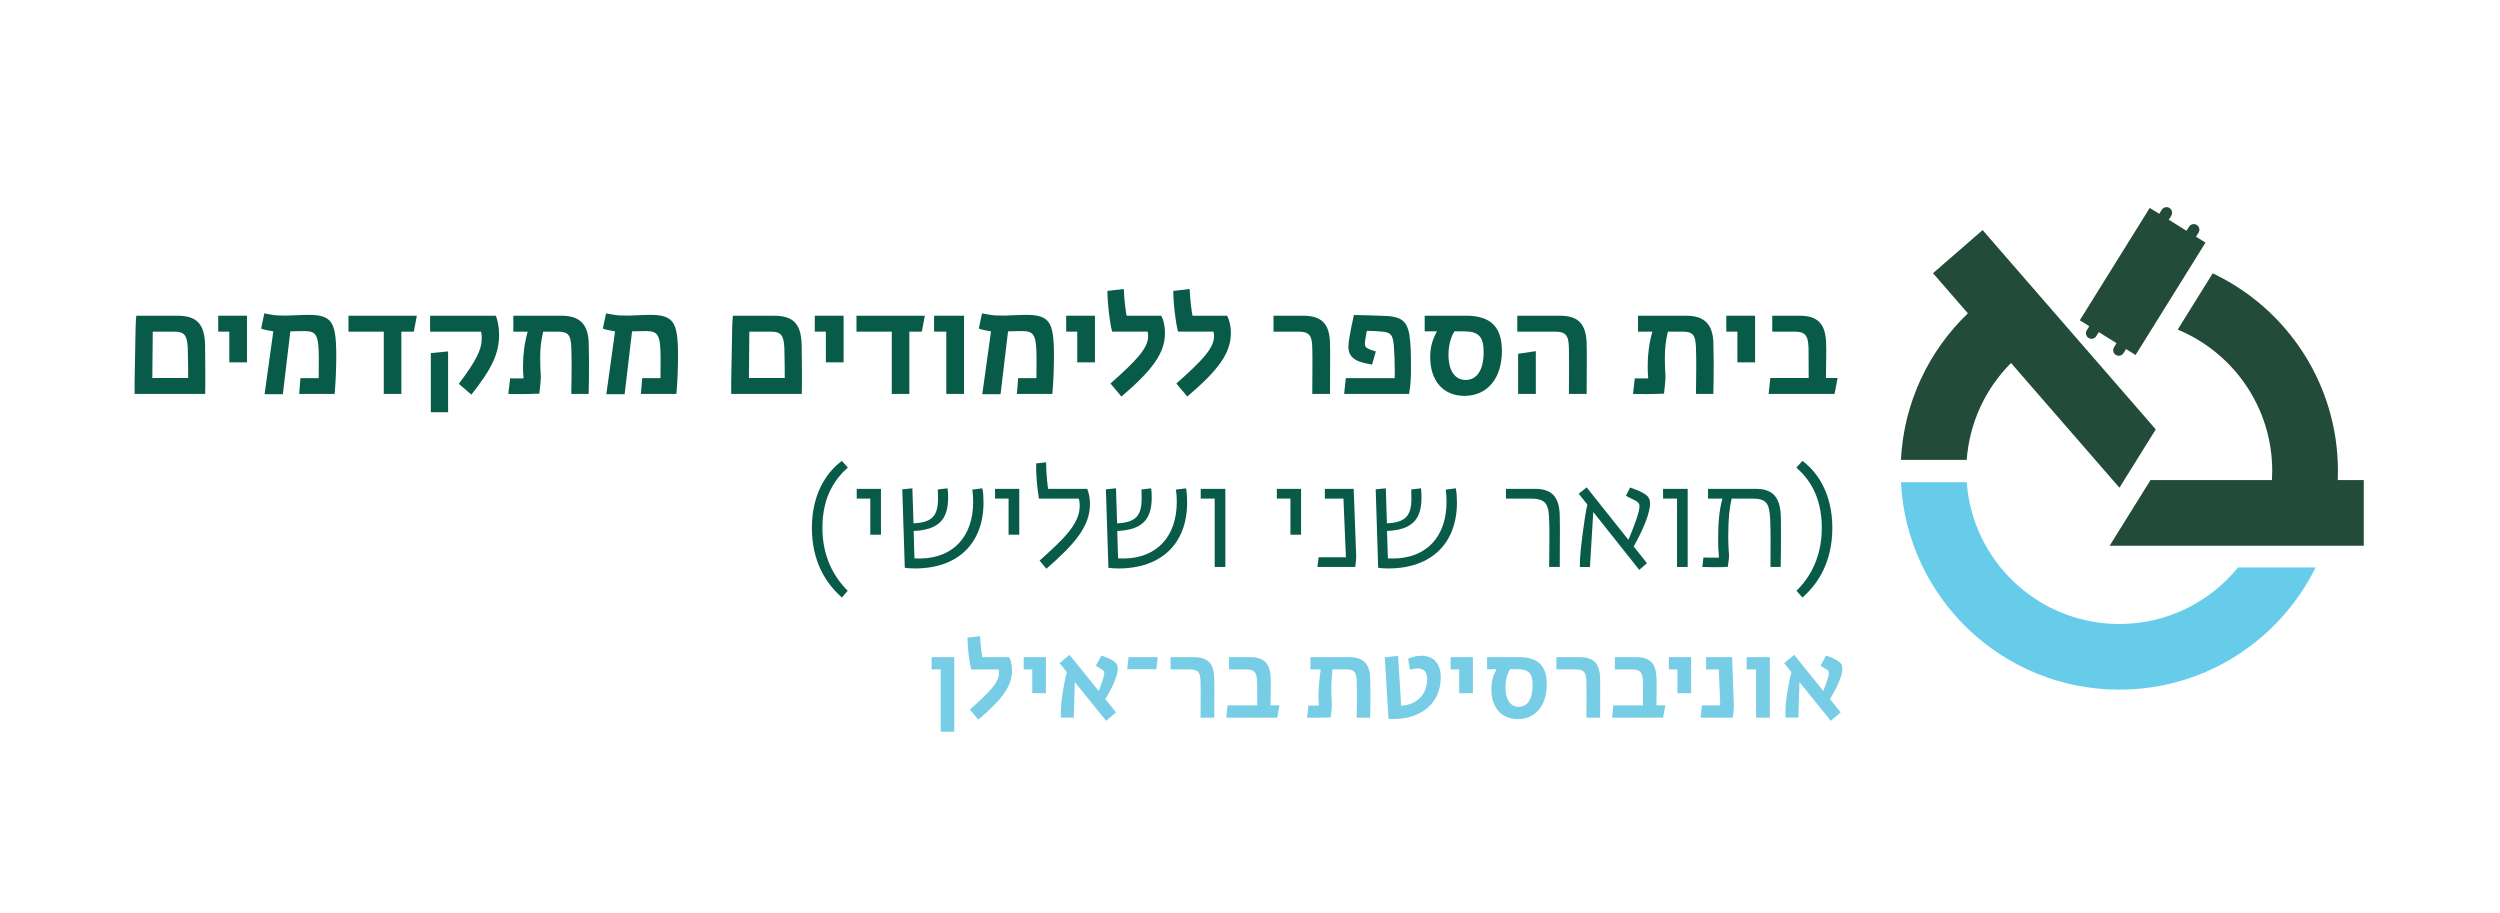 <?xml version="1.0" encoding="UTF-8"?>
<!DOCTYPE svg PUBLIC "-//W3C//DTD SVG 1.1//EN" "http://www.w3.org/Graphics/SVG/1.1/DTD/svg11.dtd">
<!-- Creator: CorelDRAW 2017 -->
<svg xmlns="http://www.w3.org/2000/svg" xml:space="preserve" width="230px" height="84px" version="1.1" style="shape-rendering:geometricPrecision; text-rendering:geometricPrecision; image-rendering:optimizeQuality; fill-rule:evenodd; clip-rule:evenodd"
viewBox="0 0 69754 25423"
 xmlns:xlink="http://www.w3.org/1999/xlink">
 <defs>
  <style type="text/css">
   <![CDATA[
    .fil0 {fill:none;fill-rule:nonzero}
    .fil1 {fill:#66CCEA;fill-rule:nonzero}
    .fil2 {fill:#224B39;fill-rule:nonzero}
    .fil4 {fill:#095B49;fill-rule:nonzero}
    .fil3 {fill:#78CDE6;fill-rule:nonzero}
   ]]>
  </style>
 </defs>
 <g id="Layer_x0020_1">
  <rect class="fil0" width="69754" height="25423"/>
  <path class="fil1" d="M64609 15806c-994,2020 -3073,3410 -5477,3410 -3265,0 -5931,-2564 -6093,-5788l1836 0c160,2211 2004,3956 4257,3956 1337,0 2531,-615 3313,-1578l2164 0z"/>
  <path class="fil2" d="M65227 13368c3,-83 5,-167 5,-252 0,-2436 -1428,-4539 -3494,-5516l-977 1570c1549,641 2638,2166 2638,3946 0,85 -3,169 -8,252l-3388 0 -1141 1833 7091 0 0 -1833 -726 0z"/>
  <path class="fil2" d="M59136 13582l1013 -1628 -4831 -5560 -1384 1203 973 1119c-1086,1043 -1787,2484 -1868,4089l1836 0c76,-1053 534,-2000 1236,-2703l3025 3480z"/>
  <path class="fil2" d="M58225 9188c-46,74 -23,170 50,215 73,46 169,23 215,-50l70 -113 495 309 -70 113c-45,73 -23,169 50,214l0 0c73,46 169,24 215,-50l70 -112 266 165 1951 -3136 -265 -165 70 -113c46,-73 23,-169 -50,-215 -73,-45 -169,-23 -215,50l-70 113 -495 -308 70 -113c45,-73 23,-169 -50,-215 -73,-45 -169,-23 -215,50l-70 113 -266 -165 -1951 3135 265 166 -70 112z"/>
  <path class="fil3" d="M39666 18270c-129,0 -266,33 -377,84l51 307c84,-24 152,-36 212,-36 176,0 269,105 269,293 0,428 -287,723 -726,747l-87 -1392 -371 42 103 1714c38,4 74,7 131,7 806,0 1329,-458 1329,-1169 0,-373 -200,-597 -534,-597z"/>
  <polygon class="fil3" points="40475,18309 40475,18652 40714,18652 40714,19315 41097,19315 41097,18309 "/>
  <path class="fil3" d="M42390 18309l-899 0 0 337 266 0c-99,174 -146,344 -146,556 0,511 280,836 737,836 496,0 809,-376 809,-971 0,-516 -244,-758 -767,-758l0 0zm-15 1386c-236,0 -370,-206 -370,-544 0,-211 54,-385 128,-505l207 0c313,0 423,114 423,448 0,382 -143,601 -388,601z"/>
  <path class="fil3" d="M44646 18906c-6,-415 -176,-597 -574,-597l-645 0 0 343 525 0c239,0 308,72 311,353 3,114 3,245 3,376 0,260 -3,514 -3,616l383 0c0,-132 3,-472 3,-771 0,-123 0,-236 -3,-320l0 0z"/>
  <path class="fil3" d="M46217 19653c0,-81 6,-338 6,-502 0,-95 0,-179 -4,-257 -11,-406 -178,-585 -567,-585l-595 0 0 343 470 0c239,0 304,72 313,353 3,123 3,287 3,478l0 170 -827 0 -36 344 1422 0 66 -344 -251 0 0 0z"/>
  <polygon class="fil3" points="46564,18309 46564,18652 46803,18652 46803,19315 47185,19315 47185,18309 "/>
  <path class="fil3" d="M48377 19659l-48 -1350 -726 0 0 343 356 0 38 1001 -511 0 -38 344 899 0c12,-96 33,-227 30,-338l0 0z"/>
  <polygon class="fil3" points="48735,18309 48735,18652 48998,18652 48998,19997 49381,19997 49381,18309 "/>
  <path class="fil3" d="M51406 18632c0,-100 -39,-165 -131,-222 -72,-48 -173,-92 -323,-146l-158 284c71,47 128,81 179,111 42,29 57,50 57,89 0,69 -48,227 -156,505l-812 -1007 -281 230 203 251c-93,356 -161,818 -165,1016l-2 254 361 0 30 -992 873 1081 277 -236 -299 -370c219,-359 347,-669 347,-848z"/>
  <path class="fil3" d="M38231 18921c-5,-421 -188,-612 -585,-612l-1083 0 0 343 988 0c250,0 298,78 304,353 4,116 6,242 6,376 0,215 -6,449 -6,616l374 0c5,-156 9,-401 9,-646 0,-149 -4,-301 -7,-430zm-1046 -324l-327 0c-2,17 -6,35 -9,55 -30,200 -63,571 -63,756 2,102 6,179 11,251 -20,3 -65,3 -131,3 -54,0 -104,0 -158,-3l-39 338c89,0 176,3 292,3 111,0 222,-3 369,-9 12,-120 30,-257 33,-359 -9,-132 -18,-308 -18,-469 0,-102 15,-361 33,-511 2,-20 5,-39 7,-55l0 0z"/>
  <polygon class="fil3" points="25993,18309 25993,18652 26247,18652 26247,20390 26626,20390 26626,18309 "/>
  <polygon class="fil3" points="28562,18309 28562,18652 28801,18652 28801,19315 29183,19315 29183,18309 "/>
  <path class="fil3" d="M31188 18632c0,-100 -39,-165 -132,-222 -72,-48 -173,-92 -322,-146l-159 284c72,47 129,80 179,111 42,29 57,50 57,89 0,69 -47,227 -155,505l-813 -1007 -280 230 203 251c-93,355 -161,818 -164,1016l-4 254 362 0 29 -992 873 1081 278 -236 -299 -370c218,-359 347,-669 347,-848z"/>
  <polygon class="fil3" points="31488,18309 31450,18646 32263,18646 32302,18309 "/>
  <path class="fil3" d="M33880 18906c-6,-415 -176,-597 -574,-597l-645 0 0 343 526 0c239,0 307,72 310,353 4,114 4,245 4,376 0,260 -4,514 -4,616l383 0c0,-132 3,-472 3,-771 0,-123 0,-236 -3,-320l0 0z"/>
  <path class="fil3" d="M35451 19653c0,-81 7,-338 7,-502 0,-96 0,-179 -4,-257 -12,-406 -179,-585 -568,-585l-594 0 0 343 469 0c239,0 305,72 313,353 4,123 4,287 4,478l0 170 -828 0 -35 344 1421 0 66 -344 -251 0 0 0z"/>
  <path class="fil3" d="M27061 19772c558,-495 812,-761 812,-1018 0,-54 -3,-78 -11,-101l-765 0c-54,-207 -102,-617 -102,-889l352 -41c6,197 51,565 63,586l747 0c51,98 81,227 81,370 0,442 -278,810 -941,1374l-236 -281 0 0z"/>
  <path class="fil4" d="M23491 16646l162 -189c-393,-390 -706,-958 -706,-1757 0,-904 382,-1391 710,-1680l-166 -186c-390,282 -838,877 -838,1866 0,961 406,1564 838,1946z"/>
  <polygon id="1" class="fil4" points="24283,13885 24283,14893 24580,14893 24580,13614 23904,13614 23904,13885 "/>
  <path id="2" class="fil4" d="M27411 13599l-282 35c16,108 24,216 24,340 0,973 -560,1571 -1472,1583 -66,0 -112,-4 -166,-4l-23 -764c683,-31 962,-306 962,-931 0,-108 -4,-186 -16,-259l-270 31c0,62 4,120 4,259 0,479 -170,664 -684,687l-31 -977 -282 27 70 2190c77,11 146,19 282,19 1197,0 1915,-695 1915,-1842 0,-139 -7,-263 -31,-394z"/>
  <polygon id="3" class="fil4" points="28141,13885 28141,14893 28439,14893 28439,13614 27763,13614 27763,13885 "/>
  <path id="4" class="fil4" d="M29006 15615l190 228c784,-684 1216,-1178 1216,-1804 0,-162 -27,-297 -77,-425l-1089 0c-12,-27 -58,-421 -58,-741l-278 31c-8,309 31,687 77,981l1112 0c20,58 27,135 27,204 0,506 -459,935 -1120,1526z"/>
  <path id="5" class="fil4" d="M33093 13599l-282 35c15,108 23,216 23,340 0,973 -560,1571 -1472,1583 -65,0 -112,-4 -166,-4l-23 -764c684,-31 962,-306 962,-931 0,-108 -4,-186 -16,-259l-270 31c0,62 4,120 4,259 0,479 -170,664 -684,687l-31 -977 -282 27 70 2190c77,11 147,19 282,19 1197,0 1915,-695 1915,-1842 0,-139 -7,-263 -30,-394z"/>
  <polygon id="6" class="fil4" points="33892,13885 33892,15793 34189,15793 34189,13614 33502,13614 33502,13885 "/>
  <polygon id="7" class="fil4" points="36005,13885 36005,14893 36302,14893 36302,13614 35626,13614 35626,13885 "/>
  <path id="8" class="fil4" d="M36792 15522l-34 271 1054 0c15,-101 31,-217 27,-329l-69 -1850 -804 0 0 271 518 0 69 1637 -761 0z"/>
  <path id="9" class="fil4" d="M40620 13599l-282 35c15,108 23,216 23,340 0,973 -560,1571 -1471,1583 -66,0 -112,-4 -166,-4l-24 -764c684,-31 962,-306 962,-931 0,-108 -4,-186 -15,-259l-271 31c0,62 4,120 4,259 0,479 -170,664 -683,687l-31 -977 -282 27 69 2190c77,11 147,19 282,19 1197,0 1916,-695 1916,-1842 0,-139 -8,-263 -31,-394z"/>
  <path id="10" class="fil4" d="M43223 15793l297 0c0,-186 4,-641 4,-1062 0,-124 -4,-244 -4,-356 -7,-529 -216,-761 -683,-761l-819 0 0 271 687 0c406,0 510,131 518,591 8,158 8,336 8,513 0,336 -8,668 -8,804z"/>
  <path id="11" class="fil4" d="M46039 14024c0,-147 -58,-224 -221,-309 -100,-54 -204,-93 -336,-139l-116 231c55,35 159,78 267,136 85,46 112,85 112,158 0,135 -112,464 -309,935l-1166 -1464 -221 178 240 301c-85,378 -193,1267 -201,1475l-8 267 282 0 93 -1534 1282 1615 216 -186 -370 -467c286,-506 456,-950 456,-1197z"/>
  <polygon id="12" class="fil4" points="46792,13885 46792,15793 47089,15793 47089,13614 46402,13614 46402,13885 "/>
  <path id="13" class="fil4" d="M49688 14383c-15,-533 -224,-769 -691,-769l-1340 0 0 271 401 0c-88,320 -123,687 -119,1185 0,136 7,271 23,460 -23,4 -27,4 -205,4 -81,0 -131,0 -228,-4l-31 263c136,3 263,7 336,7 159,0 294,-4 375,-11 23,-147 31,-228 35,-305 -16,-170 -23,-352 -23,-537 0,-475 31,-803 96,-1062l556 0c402,0 499,108 518,591 8,185 11,363 11,552 0,239 -3,525 -3,765l285 0c8,-472 8,-611 8,-738 0,-537 0,-576 -4,-672l0 0z"/>
  <path id="14" class="fil4" d="M50125 16457l166 189c432,-382 834,-985 834,-1946 0,-989 -448,-1584 -834,-1866l-170 186c328,289 710,776 710,1680 0,799 -309,1367 -706,1757z"/>
  <path class="fil4" d="M3756 10609l0 356 1969 0c4,-116 4,-340 4,-576 0,-293 -4,-610 -7,-799 -16,-595 -248,-807 -777,-807l-1143 0c-8,81 -15,216 -19,328l-27 1498zm1494 -88l-1000 0 12 -1294 594 0c286,0 367,96 383,459 8,267 11,649 11,835z"/>
  <polygon id="1" class="fil4" points="6398,9227 6398,10084 6892,10084 6892,8783 6088,8783 6088,9227 "/>
  <path id="2" class="fil4" d="M7626 9219l-244 1754 510 0 209 -1754c104,0 247,-8 390,-8 347,0 405,116 405,804 0,251 -4,394 -4,510l-509 0 -35 440 989 0c30,-328 42,-653 46,-1028 0,-587 -43,-834 -162,-988 -108,-132 -278,-190 -599,-190 -232,0 -487,20 -668,20 -147,0 -259,-4 -363,-23l-216 -39 -89 425c81,31 197,54 340,77z"/>
  <polygon id="3" class="fil4" points="10708,9227 10708,10965 11198,10965 11198,9227 11546,9227 11631,8783 9723,8783 9723,9227 "/>
  <path id="4" class="fil4" d="M12801 10683l351 301c576,-726 773,-1151 773,-1664 0,-197 -31,-387 -89,-537l-1835 0 0 444 1422 0c11,42 19,104 19,193 0,313 -170,641 -641,1263zm-780 -858l0 1650 482 0 0 -1696 -482 46z"/>
  <path id="5" class="fil4" d="M16427 9574c-7,-544 -243,-791 -757,-791l-1347 0 0 444 401 0c-89,313 -131,633 -131,958 0,115 4,228 15,343 -27,4 -85,4 -170,4 -150,0 -166,0 -204,-4l-51 437c116,0 228,4 379,4 128,0 270,-4 487,-12 15,-154 38,-332 42,-463 -11,-201 -19,-360 -19,-510 0,-290 23,-506 85,-757l390 0c309,0 382,85 394,456 8,258 8,351 8,563 0,43 0,170 -8,719l483 0c7,-182 11,-491 11,-889 0,-34 0,-127 -8,-502z"/>
  <path id="6" class="fil4" d="M17161 9219l-243 1754 510 0 208 -1754c105,0 247,-8 390,-8 348,0 406,116 406,804 0,251 -4,394 -4,510l-510 0 -35 440 989 0c31,-328 43,-653 47,-1028 0,-587 -43,-834 -163,-988 -108,-132 -278,-190 -598,-190 -232,0 -487,20 -668,20 -147,0 -259,-4 -364,-23l-216 -39 -89 425c81,31 197,54 340,77z"/>
  <path id="7" class="fil4" d="M20402 10609l0 356 1969 0c4,-116 4,-340 4,-576 0,-293 -4,-610 -8,-799 -15,-595 -247,-807 -776,-807l-1143 0c-8,81 -15,216 -19,328l-27 1498zm1494 -88l-1000 0 12 -1294 594 0c286,0 367,96 383,459 7,267 11,649 11,835z"/>
  <polygon id="8" class="fil4" points="23043,9227 23043,10084 23538,10084 23538,8783 22734,8783 22734,9227 "/>
  <polygon id="9" class="fil4" points="24882,9227 24882,10965 25372,10965 25372,9227 25720,9227 25805,8783 23897,8783 23897,9227 "/>
  <polygon id="10" class="fil4" points="26403,9227 26403,10965 26898,10965 26898,8783 26063,8783 26063,9227 "/>
  <path id="11" class="fil4" d="M27651 9219l-244 1754 510 0 209 -1754c104,0 247,-8 390,-8 347,0 405,116 405,804 0,251 -3,394 -3,510l-510 0 -35 440 989 0c31,-328 42,-653 46,-1028 0,-587 -42,-834 -162,-988 -108,-132 -278,-190 -599,-190 -232,0 -486,20 -668,20 -147,0 -259,-4 -363,-23l-216 -39 -89 425c81,31 197,54 340,77z"/>
  <polygon id="12" class="fil4" points="30057,9227 30057,10084 30551,10084 30551,8783 29748,8783 29748,9227 "/>
  <path id="13" class="fil4" d="M30984 10675l305 363c857,-730 1216,-1205 1216,-1776 0,-186 -38,-352 -104,-479l-965 0c-16,-27 -74,-491 -81,-746l-456 54c0,352 62,869 131,1136l989 0c11,31 15,62 15,131 0,332 -328,676 -1050,1317z"/>
  <path id="14" class="fil4" d="M32822 10675l305 363c858,-730 1217,-1205 1217,-1776 0,-186 -39,-352 -104,-479l-966 0c-15,-27 -73,-491 -81,-746l-456 54c0,352 62,869 132,1136l988 0c12,31 16,62 16,131 0,332 -329,676 -1051,1317z"/>
  <path id="15" class="fil4" d="M36615 10965l494 0c0,-170 4,-610 4,-997 0,-158 0,-305 -4,-413 -8,-537 -228,-772 -741,-772l-835 0 0 444 680 0c309,0 398,93 402,456 4,146 4,316 4,486 0,336 -4,664 -4,796z"/>
  <path id="16" class="fil4" d="M37550 10525l-47 440 1812 0c46,-278 54,-398 54,-842 0,-259 -8,-421 -20,-599 -46,-568 -193,-718 -726,-737 -351,-12 -575,-20 -846,-24 -104,464 -154,742 -154,889 0,208 104,336 313,413 77,27 220,62 347,81l105 -367c-58,-15 -109,-35 -155,-50 -124,-46 -151,-89 -151,-170 0,-46 12,-131 55,-355 204,7 309,11 393,19 271,19 333,85 360,390 15,182 27,506 27,772 0,109 -4,116 -4,140l-1363 0z"/>
  <path id="17" class="fil4" d="M40859 11019c641,0 1047,-487 1047,-1255 0,-668 -317,-981 -993,-981l-1162 0 0 436 344 0c-128,224 -190,444 -190,718 0,661 363,1082 954,1082zm35 -444c-305,0 -479,-267 -479,-703 0,-274 70,-498 166,-653l267 0c405,0 548,147 548,579 0,495 -185,777 -502,777z"/>
  <path id="18" class="fil4" d="M43775 10965l495 0c0,-139 4,-552 4,-935 0,-178 0,-351 -4,-475 -16,-537 -228,-772 -742,-772l-1193 0 0 444 1039 0c309,0 394,93 401,456 0,158 4,363 4,556 0,316 -4,618 -4,726zm-1417 -1120l0 1120 494 0 0 -1194 -494 74z"/>
  <path id="19" class="fil4" d="M47807 9574c-7,-544 -243,-791 -757,-791l-1347 0 0 444 401 0c-89,313 -131,633 -131,958 0,115 4,228 15,343 -27,4 -85,4 -170,4 -150,0 -166,0 -204,-4l-51 437c116,0 228,4 379,4 127,0 270,-4 487,-12 15,-154 38,-332 42,-463 -12,-201 -19,-360 -19,-510 0,-290 23,-506 85,-757l390 0c309,0 382,85 394,456 7,258 7,351 7,563 0,43 0,170 -7,719l483 0c7,-182 11,-491 11,-889 0,-34 0,-127 -8,-502z"/>
  <polygon id="20" class="fil4" points="48476,9227 48476,10084 48970,10084 48970,8783 48167,8783 48167,9227 "/>
  <path id="21" class="fil4" d="M49395 10521l-47 444 1839 0 85 -444 -325 0c0,-105 8,-437 8,-649 0,-124 0,-232 -4,-332 -15,-526 -232,-757 -734,-757l-768 0 0 444 606 0c309,0 394,93 406,456 3,158 3,370 3,617l0 221 -1069 0z"/>
 </g>
</svg>
